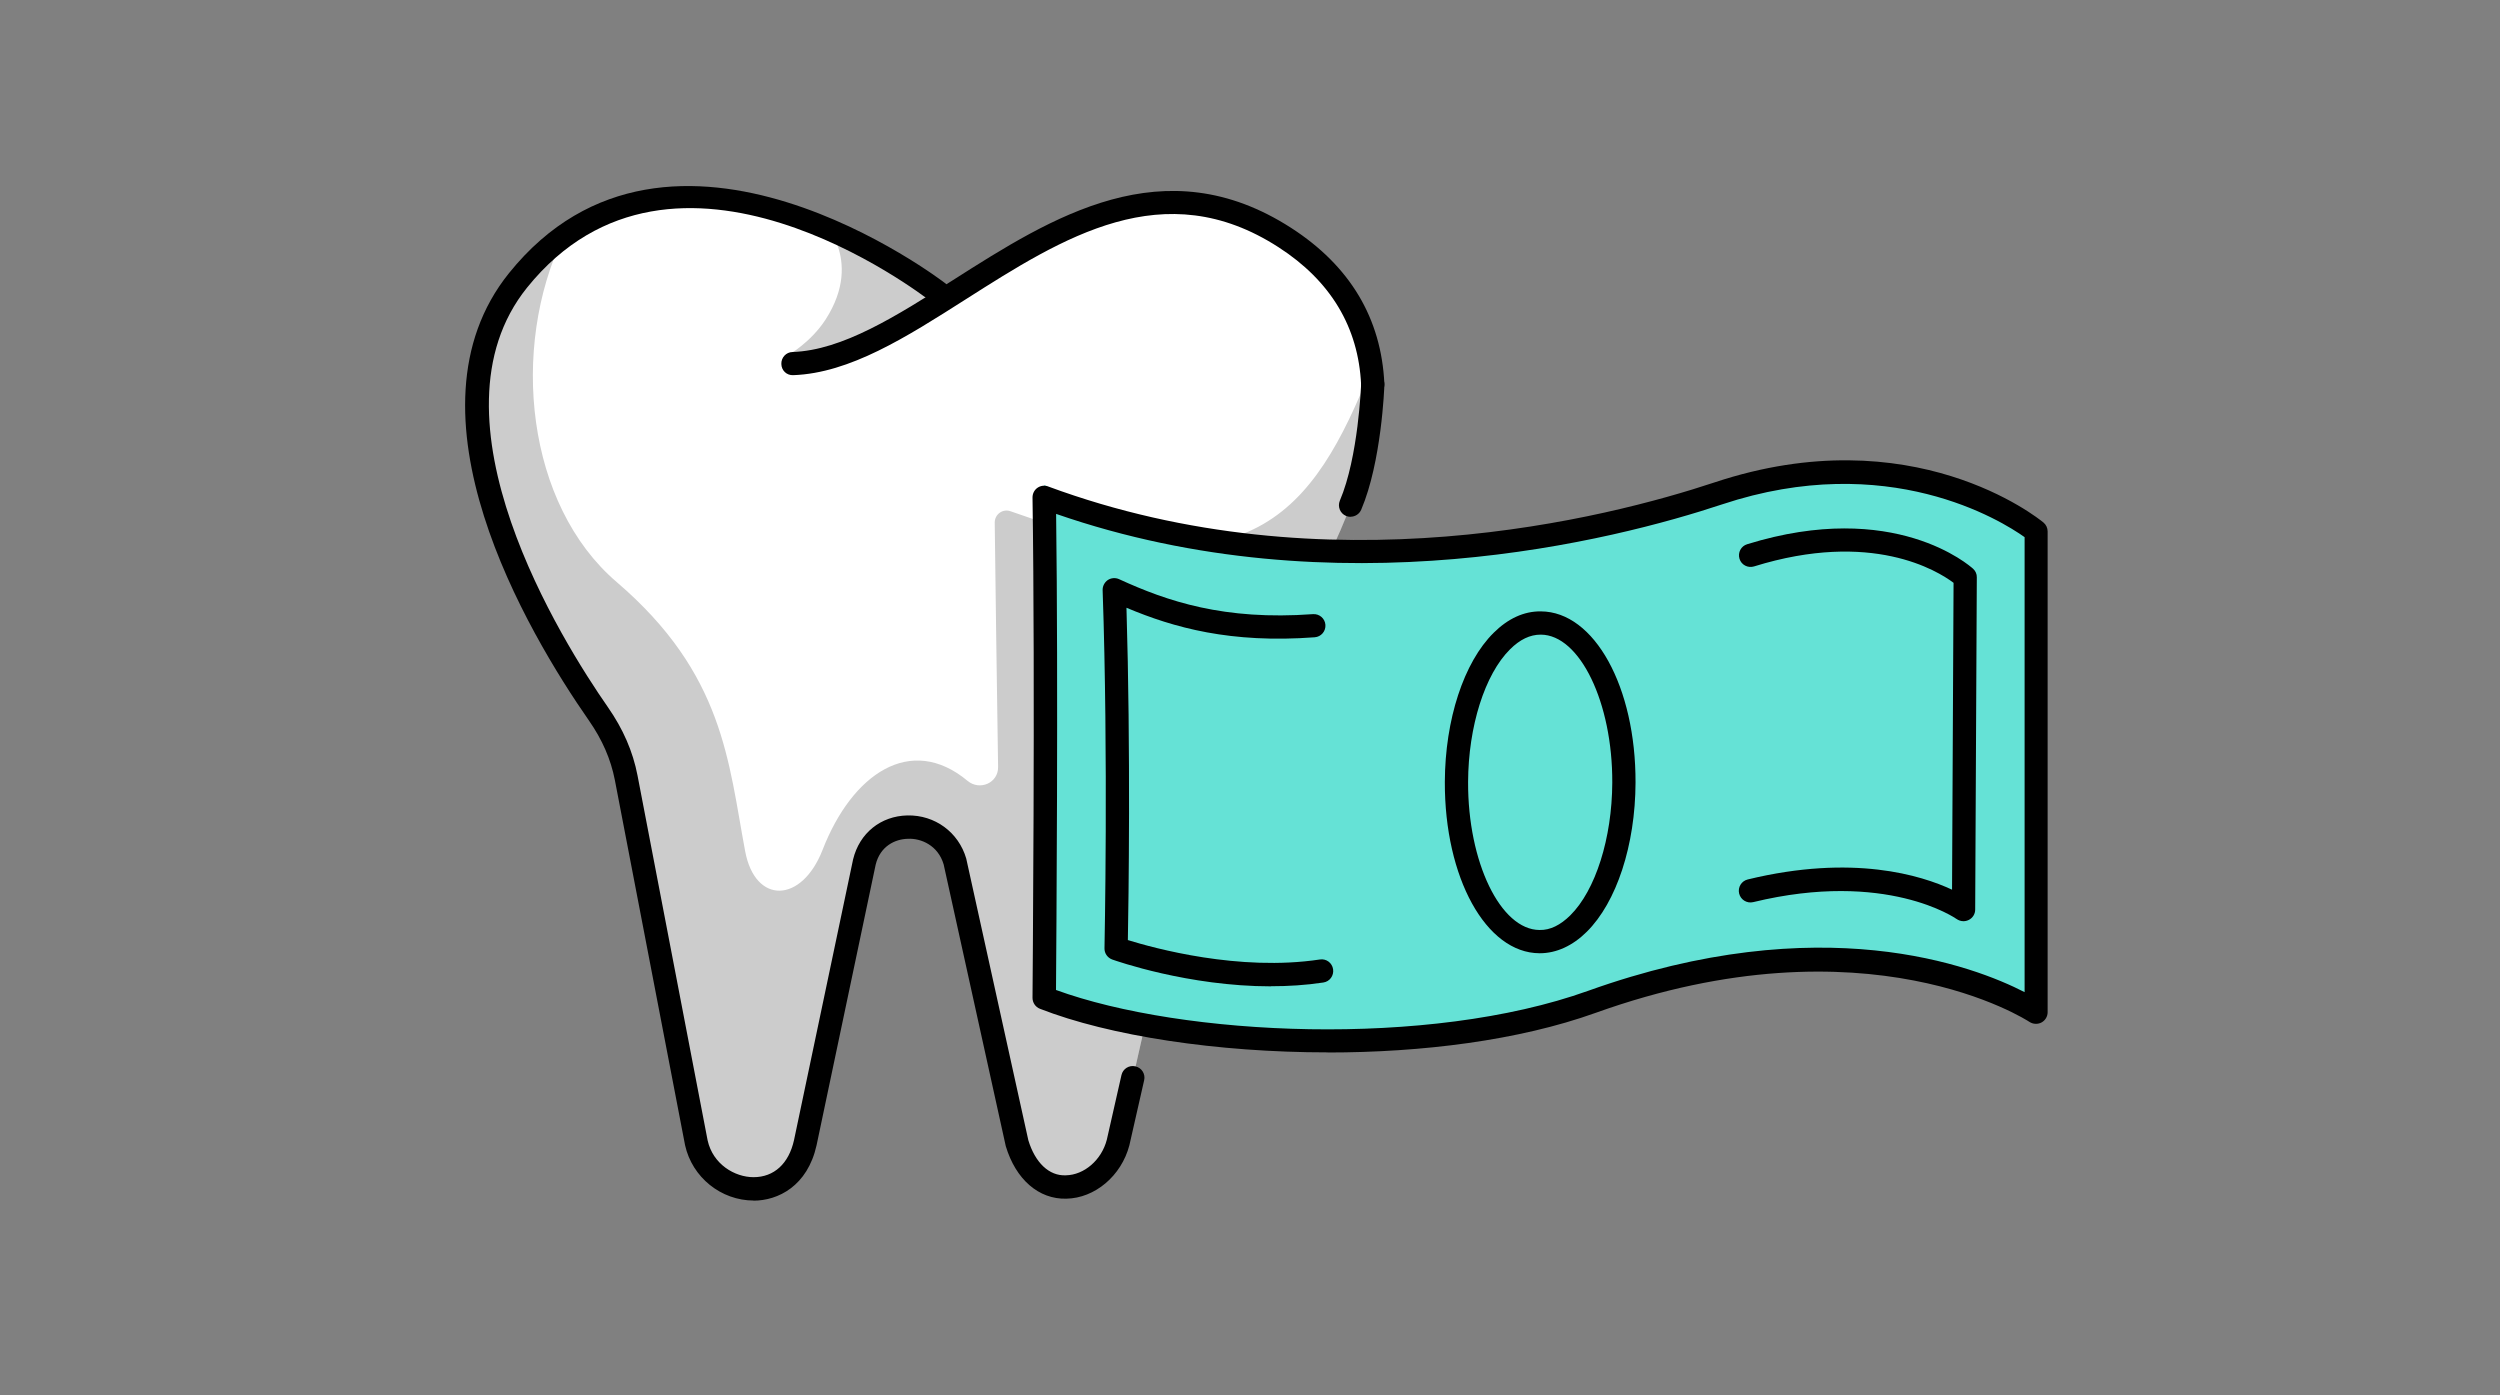 <svg width="215" height="120" viewBox="0 0 215 120" fill="none" xmlns="http://www.w3.org/2000/svg">
<rect x="0" y="0" width="215" height="120" fill="#808080" stroke="none"/>
<path d="M117.936 31.61C117.386 27.39 115.216 23.47 110.506 20.43C99.346 13.22 89.626 20.46 80.686 26.07C81.086 25.6 81.056 25.02 79.696 24.76C79.696 24.76 79.396 24.52 78.846 24.13C75.166 21.48 60.106 11.72 48.456 20.33C47.106 21.33 45.796 22.57 44.556 24.11C35.216 35.72 46.836 54.73 51.476 61.4C52.656 63.08 53.466 64.87 53.866 66.89L59.886 98.28C60.936 102.96 67.986 104.14 69.276 98.28L74.366 74.12C75.346 70.11 81.006 70.16 82.156 74.12L87.476 98.28C89.236 104.14 95.076 102.5 96.176 98.28L96.936 94.91L99.996 81.4L103.276 66.89C103.496 65.97 103.796 65.07 104.176 64.19C104.606 63.2 105.126 62.26 105.756 61.4C109.636 56.05 119.376 42.74 117.936 31.61ZM78.586 27.36C75.016 29.49 71.566 31.14 68.196 31.27C68.196 31.27 76.606 27.56 79.556 26.77C79.236 26.97 78.906 27.17 78.586 27.36Z" fill="white"/>
<g opacity="0.2">
<path d="M81.406 25.605L70.506 18.695C70.506 18.695 74.386 22.185 71.016 27.455C69.716 29.475 67.746 30.565 67.746 30.565L72.796 30.955L81.406 25.605Z" fill="black"/>
</g>
<path d="M64.826 103.247C62.006 103.247 59.526 101.247 58.916 98.487L52.876 67.077C52.526 65.287 51.796 63.617 50.656 61.977C45.376 54.397 34.136 35.467 43.776 23.487C57.676 6.217 81.096 24.207 81.326 24.387C81.756 24.727 81.836 25.357 81.496 25.787C81.156 26.227 80.526 26.297 80.096 25.957C79.196 25.257 58.006 8.997 45.326 24.737C36.286 35.967 48.366 55.197 52.286 60.827C53.586 62.697 54.426 64.617 54.826 66.687L60.856 98.077C61.316 100.137 63.196 101.237 64.806 101.237C66.566 101.237 67.836 100.077 68.286 98.047L73.366 73.907C73.916 71.647 75.746 70.177 78.036 70.127C80.396 70.077 82.436 71.567 83.096 73.837L88.436 98.057C89.016 99.977 90.216 101.147 91.666 101.077C93.246 101.047 94.736 99.757 95.186 98.017L96.446 92.457C96.566 91.917 97.106 91.577 97.646 91.707C98.186 91.827 98.526 92.367 98.396 92.907L97.126 98.497C96.436 101.127 94.156 103.047 91.696 103.087C89.336 103.147 87.356 101.437 86.496 98.567L81.156 74.347C80.676 72.697 79.196 72.077 78.076 72.137C76.996 72.157 75.696 72.757 75.306 74.367L70.226 98.487C69.446 102.007 66.906 103.257 64.796 103.257L64.826 103.247Z" fill="black"/>
<path d="M118.056 34.033C117.526 34.033 117.086 33.614 117.056 33.084C116.826 28.134 114.436 24.154 109.956 21.264C100.096 14.893 91.426 20.413 83.036 25.753C77.916 29.014 73.086 32.084 68.226 32.264C67.646 32.294 67.206 31.854 67.196 31.303C67.176 30.753 67.606 30.284 68.156 30.273C72.466 30.123 77.076 27.183 81.966 24.084C90.466 18.674 100.096 12.543 111.046 19.604C116.096 22.863 118.796 27.373 119.056 33.004C119.086 33.553 118.656 34.023 118.106 34.053C118.086 34.053 118.076 34.053 118.056 34.053V34.033Z" fill="black"/>
<g opacity="0.2">
<path d="M105.756 61.398C105.126 62.258 104.606 63.198 104.176 64.188C103.796 65.068 103.496 65.968 103.276 66.888L99.996 81.398L96.936 94.908L96.176 98.278C95.076 102.498 89.236 104.138 87.476 98.278L82.156 74.118C81.006 70.158 75.346 70.108 74.366 74.118L69.276 98.278C67.986 104.138 60.936 102.958 59.886 98.278L53.866 66.888C53.466 64.868 52.656 63.078 51.476 61.398C46.836 54.728 35.216 35.718 44.556 24.108C45.796 22.568 47.106 21.328 48.456 20.328C43.836 29.988 45.266 43.408 53.036 50.058C62.276 57.968 62.636 65.518 64.086 73.218C64.946 77.788 68.946 77.708 70.746 73.078C73.266 66.588 78.306 63.068 83.216 67.158C84.266 68.028 85.856 67.328 85.836 65.968C85.736 59.848 85.596 48.918 85.546 44.938C85.546 44.228 86.236 43.728 86.906 43.968C107.446 51.348 112.926 44.228 117.946 31.618C119.386 42.748 109.646 56.058 105.766 61.408L105.756 61.398Z" fill="black"/>
</g>
<path d="M89.796 41.714C94.356 43.904 108.186 48.444 116.076 47.764C131.866 46.394 131.226 47.594 147.196 42.894C166.526 37.204 175.106 46.364 175.106 46.364V87.054C175.106 87.054 159.496 75.984 137.886 85.734C121.796 92.984 99.976 89.804 89.796 85.834C89.796 85.834 88.326 55.774 89.796 41.724V41.714Z" fill="#65E2D6"/>
<path d="M114.186 90.505C104.656 90.505 95.396 89.085 89.436 86.755C89.046 86.605 88.796 86.225 88.796 85.815C88.796 85.545 89.036 58.635 88.796 42.785C88.796 42.455 88.946 42.145 89.216 41.955C89.486 41.765 89.836 41.715 90.136 41.835C114.176 50.725 138.236 44.545 147.456 41.485C164.456 35.835 175.276 44.555 175.736 44.935C175.966 45.125 176.096 45.405 176.096 45.705V87.055C176.096 87.425 175.886 87.765 175.566 87.935C175.236 88.105 174.846 88.085 174.536 87.885C174.396 87.795 160.576 78.735 137.226 87.105C130.596 89.485 122.286 90.515 114.176 90.515L114.186 90.505ZM90.806 85.135C101.716 89.115 122.836 90.135 136.566 85.215C156.626 78.025 169.766 83.085 174.116 85.325V46.195C172.146 44.795 162.346 38.645 148.106 43.375C138.856 46.445 114.996 52.575 90.826 44.195C91.016 58.715 90.846 80.925 90.816 85.135H90.806Z" fill="black"/>
<path d="M168.856 79.223C168.646 79.223 168.436 79.153 168.266 79.033C168.206 78.993 162.236 74.803 150.776 77.583C150.236 77.713 149.696 77.383 149.566 76.843C149.436 76.303 149.766 75.763 150.306 75.633C159.366 73.433 165.246 75.283 167.876 76.513L168.006 50.123C166.626 49.083 160.956 45.573 150.846 48.713C150.316 48.873 149.756 48.583 149.596 48.053C149.436 47.523 149.726 46.963 150.256 46.803C162.916 42.883 169.416 48.673 169.686 48.913C169.896 49.103 170.016 49.373 170.006 49.653L169.866 78.223C169.866 78.603 169.656 78.943 169.316 79.113C169.176 79.183 169.016 79.223 168.866 79.223H168.856Z" fill="black"/>
<path d="M109.306 84.826C102.196 84.826 95.956 82.626 95.646 82.516C95.246 82.366 94.976 81.986 94.986 81.556C94.986 81.396 95.326 65.166 94.826 50.756C94.816 50.406 94.986 50.086 95.266 49.886C95.556 49.696 95.926 49.666 96.236 49.806C100.376 51.706 105.266 53.376 112.916 52.816C113.466 52.776 113.946 53.186 113.986 53.736C114.026 54.286 113.616 54.766 113.066 54.806C105.856 55.346 100.956 53.986 96.876 52.266C97.246 64.546 97.056 77.636 96.996 80.846C99.226 81.536 106.566 83.566 113.506 82.516C114.056 82.426 114.566 82.806 114.646 83.356C114.726 83.906 114.356 84.416 113.806 84.496C112.296 84.726 110.786 84.816 109.316 84.816L109.306 84.826Z" fill="black"/>
<path d="M132.416 81.979H132.396C127.796 81.959 124.226 75.479 124.256 67.239C124.276 61.879 125.886 56.959 128.456 54.419C129.676 53.209 131.046 52.559 132.516 52.579C137.116 52.599 140.686 59.079 140.656 67.319C140.636 72.679 139.026 77.599 136.456 80.139C135.246 81.339 133.846 81.979 132.426 81.979H132.416ZM132.486 54.579C131.586 54.579 130.706 54.999 129.866 55.839C127.696 57.989 126.276 62.469 126.256 67.249C126.226 74.139 129.046 79.969 132.406 79.979C133.316 79.999 134.196 79.559 135.046 78.719C137.216 76.569 138.636 72.089 138.656 67.309C138.686 60.419 135.866 54.589 132.506 54.579H132.496H132.486Z" fill="black"/>
<path d="M116.146 44.449C116.016 44.449 115.886 44.419 115.756 44.369C115.246 44.149 115.016 43.569 115.226 43.059C116.826 39.319 117.056 33.079 117.056 33.009C117.076 32.459 117.526 32.029 118.086 32.039C118.636 32.059 119.066 32.519 119.056 33.069C119.056 33.339 118.806 39.749 117.066 43.829C116.906 44.209 116.536 44.439 116.146 44.439V44.449Z" fill="black"/>
</svg>
